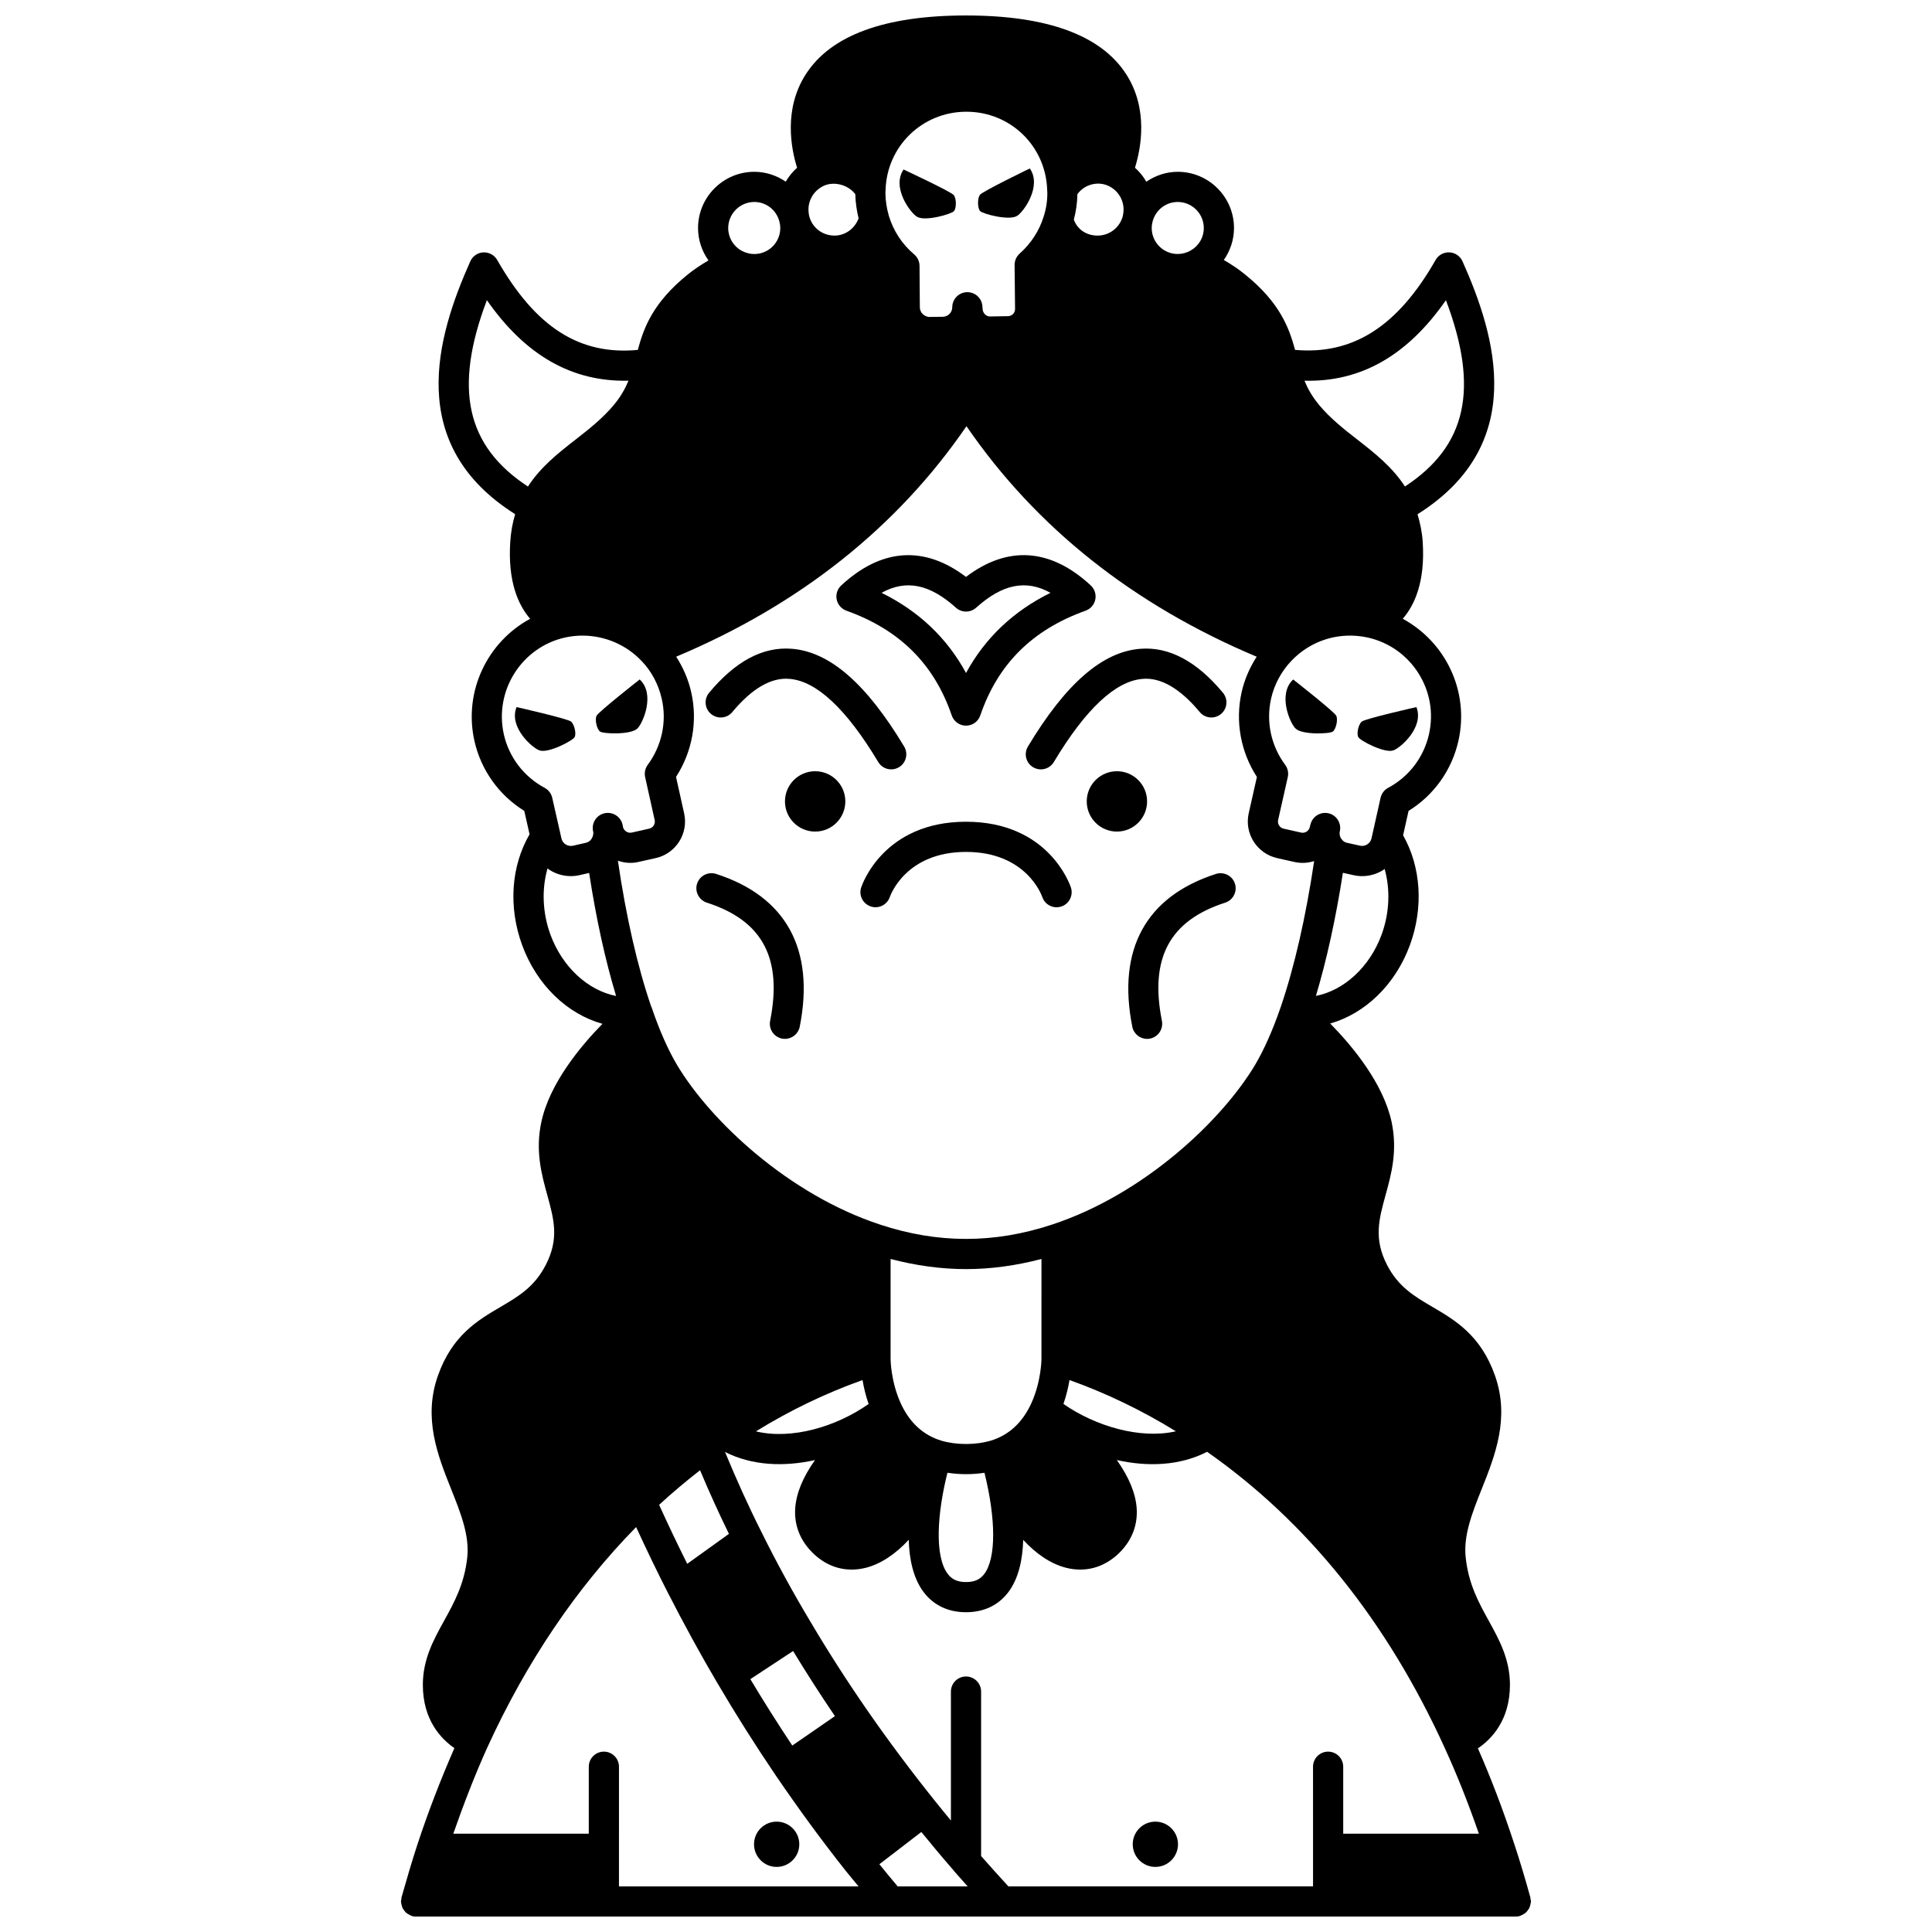 <?xml version="1.0" encoding="UTF-8"?>
<!-- Uploaded to: ICON Repo, www.svgrepo.com, Generator: ICON Repo Mixer Tools -->
<svg width="800px" height="800px" version="1.1" viewBox="144 144 512 512" xmlns="http://www.w3.org/2000/svg">
 <defs>
  <clipPath id="a">
   <path d="m250 148.09h300v503.81h-300z"/>
  </clipPath>
 </defs>
 <path d="m503.97 339.34c0.48 0.961 6.996 4.359 9.277 3.519 1.84-0.602 8.238-6.117 6.117-11.477 0 0-13.594 3.078-14.473 3.84-0.883 0.719-1.441 3.199-0.922 4.117z"/>
 <path d="m486.7 324.07c-4.199 3.918-0.801 11.676 0.641 12.996 1.719 1.719 9.035 1.441 9.875 0.801 0.84-0.641 1.398-3.117 0.918-4.16-0.438-1.039-11.434-9.637-11.434-9.637z"/>
 <path d="m456.18 632.75c0 3.312-2.684 6-5.996 6s-5.996-2.688-5.996-6 2.684-5.996 5.996-5.996 5.996 2.684 5.996 5.996"/>
 <path d="m447.99 356.38c0 4.418-3.582 7.996-7.996 7.996-4.418 0-7.996-3.578-7.996-7.996s3.578-7.996 7.996-7.996c4.414 0 7.996 3.578 7.996 7.996"/>
 <path d="m403.68 195.64c-0.68 0.961-0.641 3.481 0.039 4.277 0.719 0.801 7.797 2.641 9.836 1.281 1.68-1 6.637-7.836 3.359-12.555 0.004-0.004-12.555 6.074-13.234 6.996z"/>
 <path d="m383.45 188.92c-3.238 4.797 1.879 11.555 3.559 12.516 2.078 1.32 9.117-0.68 9.797-1.48 0.68-0.801 0.68-3.32-0.039-4.238-0.68-0.918-13.316-6.797-13.316-6.797z"/>
 <path d="m368.02 356.38c0 4.418-3.582 7.996-7.996 7.996-4.418 0-8-3.578-8-7.996s3.582-7.996 8-7.996c4.414 0 7.996 3.578 7.996 7.996"/>
 <path d="m355.82 632.75c0 3.312-2.688 6-6 6s-5.996-2.688-5.996-6 2.684-5.996 5.996-5.996 6 2.684 6 5.996"/>
 <path d="m312.92 337.06c1.398-1.32 4.84-9.078 0.602-12.996 0 0-10.957 8.598-11.438 9.637s0.078 3.519 0.918 4.16c0.844 0.637 8.16 0.918 9.918-0.801z"/>
 <path d="m296.29 339.34c0.48-0.918-0.078-3.398-0.961-4.117-0.84-0.758-14.434-3.84-14.434-3.84-2.16 5.359 4.238 10.875 6.078 11.477 2.32 0.84 8.797-2.559 9.316-3.519z"/>
 <path d="m338.07 332.7c5.168-6.215 10.281-9.219 15.129-8.793 7.176 0.551 15.098 7.965 23.551 22.047 0.75 1.25 2.074 1.938 3.43 1.938 0.699 0 1.41-0.184 2.055-0.57 1.895-1.137 2.508-3.59 1.371-5.484-10-16.66-19.746-25.133-29.793-25.906-7.691-0.609-14.977 3.344-21.891 11.652-1.414 1.699-1.184 4.223 0.516 5.629 1.715 1.422 4.231 1.18 5.633-0.512z"/>
 <path d="m416.41 341.84c-1.137 1.895-0.523 4.352 1.371 5.484 0.645 0.387 1.355 0.57 2.055 0.57 1.359 0 2.684-0.691 3.43-1.938 8.449-14.078 16.375-21.496 23.551-22.047 4.812-0.43 9.965 2.582 15.129 8.793 1.406 1.691 3.918 1.926 5.629 0.516 1.699-1.41 1.926-3.93 0.516-5.629-6.914-8.312-14.254-12.258-21.891-11.652-10.051 0.77-19.789 9.242-29.789 25.902z"/>
 <path d="m400.01 361.77c-21.887 0-27.566 16.73-27.793 17.438-0.68 2.086 0.461 4.312 2.543 5.012 2.086 0.703 4.348-0.434 5.055-2.512 0.168-0.488 4.277-11.941 20.199-11.941s20.031 11.453 20.188 11.91c0.547 1.691 2.113 2.762 3.801 2.762 0.406 0 0.824-0.062 1.234-0.195 2.098-0.68 3.25-2.934 2.57-5.039-0.234-0.703-5.91-17.434-27.797-17.434z"/>
 <path d="m331.32 383.21c14.738 4.746 20.07 14.699 16.773 31.324-0.426 2.168 0.98 4.269 3.148 4.703 0.262 0.051 0.523 0.074 0.781 0.074 1.871 0 3.543-1.32 3.918-3.223 4.059-20.512-3.606-34.516-22.172-40.492-2.094-0.668-4.356 0.48-5.035 2.582-0.668 2.098 0.488 4.352 2.586 5.031z"/>
 <path d="m466.24 375.6c-18.566 5.977-26.23 19.98-22.172 40.492 0.379 1.906 2.051 3.223 3.918 3.223 0.258 0 0.52-0.023 0.781-0.074 2.168-0.43 3.574-2.535 3.148-4.703-3.289-16.625 2.039-26.578 16.773-31.324 2.098-0.68 3.254-2.93 2.582-5.035s-2.938-3.246-5.031-2.578z"/>
 <path d="m368.31 305.84c14.117 5.059 23.246 14.133 27.91 27.762 0.555 1.617 2.074 2.703 3.781 2.703s3.231-1.082 3.781-2.703c4.664-13.625 13.789-22.707 27.91-27.762 1.316-0.473 2.293-1.59 2.57-2.961 0.281-1.367-0.176-2.781-1.199-3.734-10.672-9.891-22.047-10.633-33.066-2.258-11.02-8.371-22.391-7.625-33.066 2.258-1.023 0.949-1.48 2.367-1.199 3.734 0.289 1.367 1.266 2.488 2.578 2.961zm29.023-0.793c1.523 1.367 3.828 1.367 5.352 0 6.934-6.242 13.199-7.555 19.707-3.941-9.848 4.852-17.34 11.965-22.383 21.242-5.043-9.277-12.535-16.395-22.387-21.242 6.516-3.613 12.773-2.301 19.711 3.941z"/>
 <g clip-path="url(#a)">
  <path d="m549.55 648.8c0.043-0.188 0.098-0.363 0.113-0.559 0.012-0.117 0.066-0.215 0.066-0.336 0-0.238-0.098-0.445-0.137-0.672-0.023-0.133 0.008-0.262-0.027-0.387-1.367-4.969-2.801-9.73-4.25-14.129-0.031-0.094-0.062-0.18-0.094-0.273-0.008-0.02-0.012-0.043-0.023-0.066-2.887-8.828-6.098-17.219-9.535-25.043 3.578-2.426 8.488-7.453 8.488-16.844 0-6.797-2.852-11.957-5.602-16.945-2.656-4.805-5.402-9.777-6.133-16.898-0.613-5.828 1.758-11.785 4.269-18.086 3.5-8.781 7.465-18.734 3.523-29.961-3.762-10.73-10.555-14.715-16.547-18.23-4.871-2.856-9.078-5.316-12.098-11.184-3.551-6.934-2.144-12.043-0.363-18.508 1.508-5.469 3.215-11.668 1.594-19.332-2.191-10.215-10.316-20.035-16.273-26.105 9.176-2.617 17.23-10.191 21.121-20.785 3.664-10.008 2.934-20.719-1.805-29.094l1.449-6.473c6.711-4.141 11.484-10.824 13.219-18.59 2.945-13.137-3.449-26.199-14.762-32.316 3.16-3.644 5.969-9.84 5.293-20.355-0.176-2.695-0.695-5.082-1.379-7.348 29.242-18.395 20.918-46.922 11.918-67.039-0.617-1.375-1.953-2.289-3.453-2.363-1.562-0.055-2.922 0.707-3.672 2.016-10.023 17.598-21.895 25.191-37.238 23.828-1.621-5.91-4.023-12.523-13.25-19.98-1.66-1.359-3.555-2.641-5.633-3.844 1.707-2.449 2.695-5.383 2.695-8.461 0-8.227-6.691-14.91-14.91-14.91-3.066 0-5.926 0.992-8.324 2.629-0.793-1.387-1.805-2.637-3.008-3.707 1.586-5.102 3.613-15.547-2.32-24.773-6.648-10.336-20.934-15.578-42.461-15.578-21.527 0-35.816 5.242-42.453 15.578-5.934 9.234-3.902 19.676-2.316 24.777-1.195 1.07-2.207 2.312-3 3.691-2.402-1.641-5.266-2.617-8.332-2.617-8.227 0-14.91 6.691-14.91 14.91 0 3.137 1.012 6.106 2.766 8.578-1.977 1.152-3.828 2.379-5.477 3.711-9.25 7.477-11.66 14.09-13.254 20.004-15.465 1.441-27.055-5.988-37.262-23.836-0.746-1.309-2.168-2.078-3.672-2.012-1.504 0.074-2.836 0.988-3.449 2.363-8.992 20.098-17.312 48.602 11.879 67.016-0.68 2.266-1.129 4.695-1.301 7.379-0.672 10.508 2.125 16.703 5.273 20.344-11.289 6.106-17.691 19.176-14.777 32.316 1.73 7.75 6.5 14.426 13.219 18.59l1.406 6.199c-4.887 8.414-5.676 19.23-1.965 29.383 3.934 10.688 12.047 18.281 21.281 20.848-5.949 6.078-14.02 15.859-16.199 26.039-1.641 7.656 0.07 13.867 1.578 19.34 1.773 6.457 3.184 11.562-0.387 18.492-3.016 5.875-7.215 8.34-12.074 11.195-5.984 3.516-12.766 7.496-16.531 18.215-3.973 11.25 0 21.223 3.512 30.016 2.508 6.289 4.879 12.234 4.281 18.043-0.75 7.102-3.5 12.07-6.156 16.875-2.762 5-5.621 10.16-5.621 16.969 0 9.277 4.793 14.297 8.359 16.758-3.57 8.184-6.887 16.691-9.766 25.449-1.559 4.734-2.957 9.582-4.246 14.117-0.051 0.18-0.016 0.359-0.039 0.539-0.027 0.176-0.113 0.344-0.113 0.543 0 0.09 0.043 0.16 0.047 0.246 0.016 0.277 0.09 0.527 0.16 0.793 0.066 0.242 0.125 0.488 0.23 0.711 0.109 0.223 0.262 0.41 0.41 0.613 0.16 0.211 0.309 0.418 0.504 0.598 0.176 0.16 0.383 0.273 0.586 0.395 0.238 0.148 0.477 0.289 0.746 0.383 0.078 0.027 0.137 0.09 0.215 0.113 0.359 0.105 0.719 0.148 1.078 0.152h0.008 291.49c0.031 0 0.055-0.016 0.09-0.016 0.312-0.012 0.625-0.039 0.938-0.129 0.074-0.02 0.133-0.078 0.203-0.105 0.328-0.109 0.617-0.27 0.898-0.457 0.145-0.098 0.293-0.176 0.426-0.289 0.266-0.223 0.469-0.488 0.668-0.777 0.094-0.137 0.195-0.258 0.273-0.402 0.16-0.293 0.246-0.605 0.324-0.938zm-167.66-4.891c-1.645-1.93-3.242-3.898-4.844-5.871l11.117-8.543c2.914 3.586 5.758 6.992 8.555 10.18 0.082 0.125 0.176 0.242 0.277 0.355 1.148 1.312 2.297 2.598 3.441 3.883h-18.547zm-73.855-31.707c0-2.211-1.789-4-4-4-2.211 0-4 1.789-4 4v17.75h-35.91c2.742-7.84 5.711-15.531 8.996-22.809 10.387-22.738 23.672-42.348 39.457-58.457 2.777 6.027 5.609 11.945 8.492 17.555 4.356 8.496 8.578 16.203 12.902 23.551 0.031 0.055 0.066 0.113 0.105 0.168 0 0.004 0 0.004 0.004 0.008s0.004 0.004 0.004 0.008c4.844 8.25 10.043 16.48 15.465 24.477 6.07 8.922 12.328 17.453 18.609 25.375 0 0 0 0.004 0.004 0.004 0 0 0.004 0 0.004 0.004 0.016 0.02 0.027 0.035 0.043 0.055 1.082 1.359 2.219 2.676 3.32 4.023l-63.496-0.004zm112.54-410.79c-1.164 3.75-3.359 7.137-6.348 9.785-0.867 0.77-1.359 1.879-1.348 3.039l0.121 11.641c0.008 0.688-0.336 1.145-0.543 1.352-0.207 0.211-0.652 0.559-1.406 0.559l-4.691 0.078c-1.043 0-1.961-0.879-1.969-2.156l-0.031-0.281c0-2.211-1.789-4-4-4-2.211 0-4 1.789-4 4 0 1.367-1.137 2.519-2.531 2.519l-3.469 0.043c-0.484 0.051-1.316-0.258-1.809-0.738-0.5-0.488-0.777-1.137-0.785-1.816l-0.082-10.996c-0.008-1.168-0.531-2.273-1.422-3.031-3.191-2.684-5.516-6.238-6.731-10.281-0.004-0.016 0-0.031-0.004-0.047-0.551-1.895-0.848-3.867-0.879-5.801 0-0.164-0.008-0.352 0.039-0.895 0.305-11.547 9.629-20.676 21.227-20.777h0.195c11.645 0 21.031 9.07 21.406 20.723 0.004 0.215-0.004 0.363 0.035 0.574 0.039 2.227-0.285 4.391-0.977 6.508zm14.297 5.023c-2.996 0-5.356-1.664-6.293-4.219 0.574-2.203 0.914-4.461 0.934-6.746 1.965-2.734 5.738-3.606 8.594-2.023 2.25 1.203 3.648 3.531 3.648 6.074 0 0.582-0.07 1.168-0.195 1.73-0.789 3.051-3.535 5.184-6.688 5.184zm-72.918-13.016c2.715-1.5 6.707-0.602 8.711 2.039 0.043 2.18 0.371 4.32 0.871 6.418-1.012 2.695-3.512 4.559-6.402 4.559-3.305 0-6.082-2.269-6.742-5.418-0.082-0.461-0.141-0.98-0.141-1.496 0.008-2.543 1.402-4.871 3.703-6.102zm-36.652 166.13-2.144-9.656c4.312-6.691 5.777-14.773 4.019-22.457-0.758-3.394-2.148-6.555-3.977-9.406 32.715-13.754 58.543-34.273 76.93-61.082 18.391 26.82 44.207 47.34 76.902 61.09-1.848 2.879-3.238 6.039-3.992 9.406-1.73 7.746-0.25 15.82 4.051 22.457l-2.172 9.645c-1.195 5.32 2.168 10.641 7.504 11.855l4.637 1.039c1.789 0.398 3.566 0.277 5.203-0.25-2.195 14.766-5.238 28.105-8.867 38.707-2.144 6.207-4.449 11.391-6.844 15.406-8.84 14.738-29.441 34.238-53.805 42.242-15.281 5.039-30.188 5.043-45.48-0.004-24.359-8-44.961-27.504-53.797-42.234-2.426-4.07-4.719-9.25-6.801-15.391-0.02-0.059-0.066-0.102-0.094-0.16-3.652-10.629-6.676-23.945-8.828-38.664 1.688 0.598 3.543 0.766 5.406 0.344l4.637-1.039c5.34-1.199 8.703-6.519 7.512-11.848zm28.664 247.04c-3.852-5.789-7.57-11.672-11.113-17.598l11.328-7.453c3.465 5.715 7.168 11.48 11.082 17.254zm-27.84-48.164c-2.527-5.059-5.023-10.27-7.453-15.629 3.461-3.188 7.09-6.238 10.848-9.164 2.434 5.777 4.984 11.414 7.656 16.859zm93.871-54.195c0 0.059-0.062 5.848-2.644 11.562-2.32 5.137-5.93 8.496-10.691 9.969-4.113 1.227-9.242 1.215-13.273 0.012-4.797-1.484-8.414-4.844-10.73-9.984-2.555-5.656-2.644-11.383-2.644-11.555v-26.59c6.711 1.758 13.41 2.684 19.992 2.684 6.582 0 13.281-0.926 19.992-2.684zm-47.418 5.5c0.316 1.863 0.812 4.035 1.613 6.344-8.57 6.023-20.398 9.531-29.867 7.254 9.059-5.586 18.52-10.133 28.254-13.598zm22.504 24.566c1.578 0.234 3.207 0.375 4.922 0.375 1.703 0 3.32-0.133 4.891-0.367 3.055 12.312 3.102 22.633-0.047 26.809-1.117 1.484-2.606 2.148-4.844 2.148-2.238 0-3.738-0.676-4.863-2.188-3.594-4.816-2.691-16.348-0.059-26.777zm30.742-18.234c0.797-2.309 1.293-4.477 1.605-6.332 9.688 3.453 19.121 7.992 28.184 13.578-9.426 2.176-21.355-1.367-29.789-7.246zm-14.59 127.85c-2.441-2.652-4.852-5.34-7.234-8.039v-43.582c0-2.211-1.789-4-4-4-2.211 0-4 1.789-4 4v34.168c-1.344-1.633-2.684-3.25-4.078-5-6.387-7.973-12.398-16.012-17.867-23.887-5.481-7.914-10.598-15.883-15.219-23.695-4.621-7.699-9.012-15.73-13.055-23.895-3.41-6.758-6.625-13.898-9.648-21.195 7.152 3.644 15.648 3.977 23.852 2.148-3.25 4.582-4.984 8.836-5.25 12.812-0.281 4.219 1.16 8.125 4.168 11.305 3.051 3.231 6.789 4.91 10.789 4.91 1.219 0 2.461-0.156 3.715-0.469 4.047-1.02 7.934-3.664 11.41-7.422 0.164 5.195 1.207 10.172 3.906 13.789 2.637 3.535 6.535 5.402 11.273 5.402 4.723 0 8.605-1.844 11.23-5.332 2.711-3.598 3.777-8.586 3.938-13.84 3.461 3.738 7.328 6.375 11.363 7.394 1.262 0.32 2.519 0.477 3.75 0.477 4.004 0 7.75-1.68 10.82-4.914 2.988-3.176 4.414-7.078 4.137-11.285-0.266-3.973-2.008-8.234-5.262-12.832 8.227 1.855 16.758 1.504 23.922-2.184 26.477 18.535 47.684 44.887 62.977 78.484 3.242 7.066 6.266 14.703 9.047 22.723l-35.953 0.004v-17.75c0-2.211-1.789-4-4-4s-4 1.789-4 4l0.004 31.703zm98.895-252.2c-3.172 8.637-10.027 14.781-17.402 16.215 2.852-9.492 5.285-20.578 7.152-32.625l2.758 0.617c0.777 0.18 1.562 0.266 2.34 0.266 1.965 0 3.894-0.555 5.602-1.629 0.133-0.082 0.234-0.191 0.359-0.281 1.527 5.414 1.316 11.637-0.809 17.438zm9.754-69.324c3.07 4.84 4.07 10.578 2.816 16.168-1.367 6.106-5.305 11.289-10.812 14.219-1.031 0.547-1.766 1.52-2.023 2.66l-2.402 10.742c-0.148 0.668-0.559 1.238-1.145 1.605-0.574 0.367-1.25 0.488-1.914 0.332l-3.477-0.773c-0.449-0.094-0.863-0.332-1.137-0.656-0.039-0.047-0.082-0.094-0.121-0.137-0.559-0.602-0.781-1.449-0.598-2.258 0.473-2.137-0.855-4.254-2.988-4.758-0.309-0.07-0.617-0.105-0.918-0.105-1.793 0-3.418 1.215-3.875 3.031l-0.18 0.723c-0.238 1.035-1.254 1.691-2.305 1.465l-4.625-1.039c-1.039-0.234-1.695-1.266-1.465-2.301l2.559-11.355c0.258-1.137 0.004-2.328-0.691-3.262-3.738-5.031-5.102-11.406-3.746-17.488 0.844-3.766 2.695-7.242 5.359-10.039 5.242-5.527 12.816-7.832 20.254-6.211 5.59 1.25 10.359 4.606 13.434 9.438zm7.301-98.832c8.871 23.465 5.5 38.645-10.859 49.371-3.332-5.141-7.949-8.793-12.469-12.316-3.574-2.785-7.269-5.668-10.285-9.293-1.844-2.227-3.008-4.328-3.875-6.422 14.945 0.375 27.285-6.668 37.488-21.34zm-71.082-26.031c3.816 0 6.914 3.098 6.914 6.914 0 2.496-1.305 4.723-3.512 5.969-1.031 0.59-2.211 0.906-3.406 0.906-3.793 0-6.883-3.082-6.883-6.879 0-0.453 0.047-0.887 0.145-1.328 0.008-0.031 0.016-0.059 0.02-0.082 0.645-3.188 3.473-5.5 6.723-5.5zm-112.2 0c3.137 0 5.867 2.133 6.641 5.184 0.004 0.027 0.012 0.051 0.02 0.078 0.145 0.527 0.219 1.082 0.219 1.656 0 3.789-3.082 6.879-6.883 6.879-1.141 0-2.312-0.305-3.359-0.867-2.195-1.203-3.559-3.504-3.559-6.008 0.008-3.82 3.109-6.922 6.922-6.922zm-70.875 26.02c10.23 14.68 22.617 21.707 37.527 21.344-0.863 2.09-2.027 4.191-3.867 6.418-3.031 3.625-6.719 6.504-10.281 9.285-4.539 3.539-9.172 7.203-12.496 12.352-16.379-10.742-19.758-25.93-10.883-49.398zm4.484 115.02c-2.559-11.547 4.731-23.039 16.23-25.617 1.535-0.336 3.082-0.504 4.617-0.504 5.867 0 11.582 2.394 15.676 6.731 2.633 2.738 4.477 6.203 5.34 10.039 1.379 6.027 0.023 12.398-3.723 17.484-0.684 0.926-0.934 2.106-0.684 3.238l2.523 11.363c0.234 1.055-0.402 2.066-1.453 2.305l-4.648 1.043c-0.945 0.207-1.957-0.398-2.262-1.352l-0.117-0.613c-0.41-2.172-2.508-3.59-4.672-3.188-2.172 0.41-3.594 2.5-3.188 4.672l0.078 0.414c0.051 0.758-0.238 1.543-0.797 2.125-0.309 0.32-0.723 0.547-1.234 0.656l-3.363 0.766c-0.656 0.137-1.348 0.027-1.934-0.348-0.332-0.211-0.914-0.695-1.129-1.656l-2.422-10.691c-0.25-1.133-0.988-2.094-2.016-2.648-5.519-2.961-9.469-8.145-10.824-14.219zm12.367 53.148c-2.148-5.867-2.344-12.141-0.773-17.582 0.172 0.125 0.316 0.273 0.492 0.387 1.723 1.098 3.676 1.664 5.656 1.664 0.781 0 1.566-0.082 2.344-0.262l2.531-0.574c1.84 12.027 4.269 23.102 7.141 32.602-7.356-1.438-14.203-7.574-17.391-16.234z"/>
 </g>
</svg>